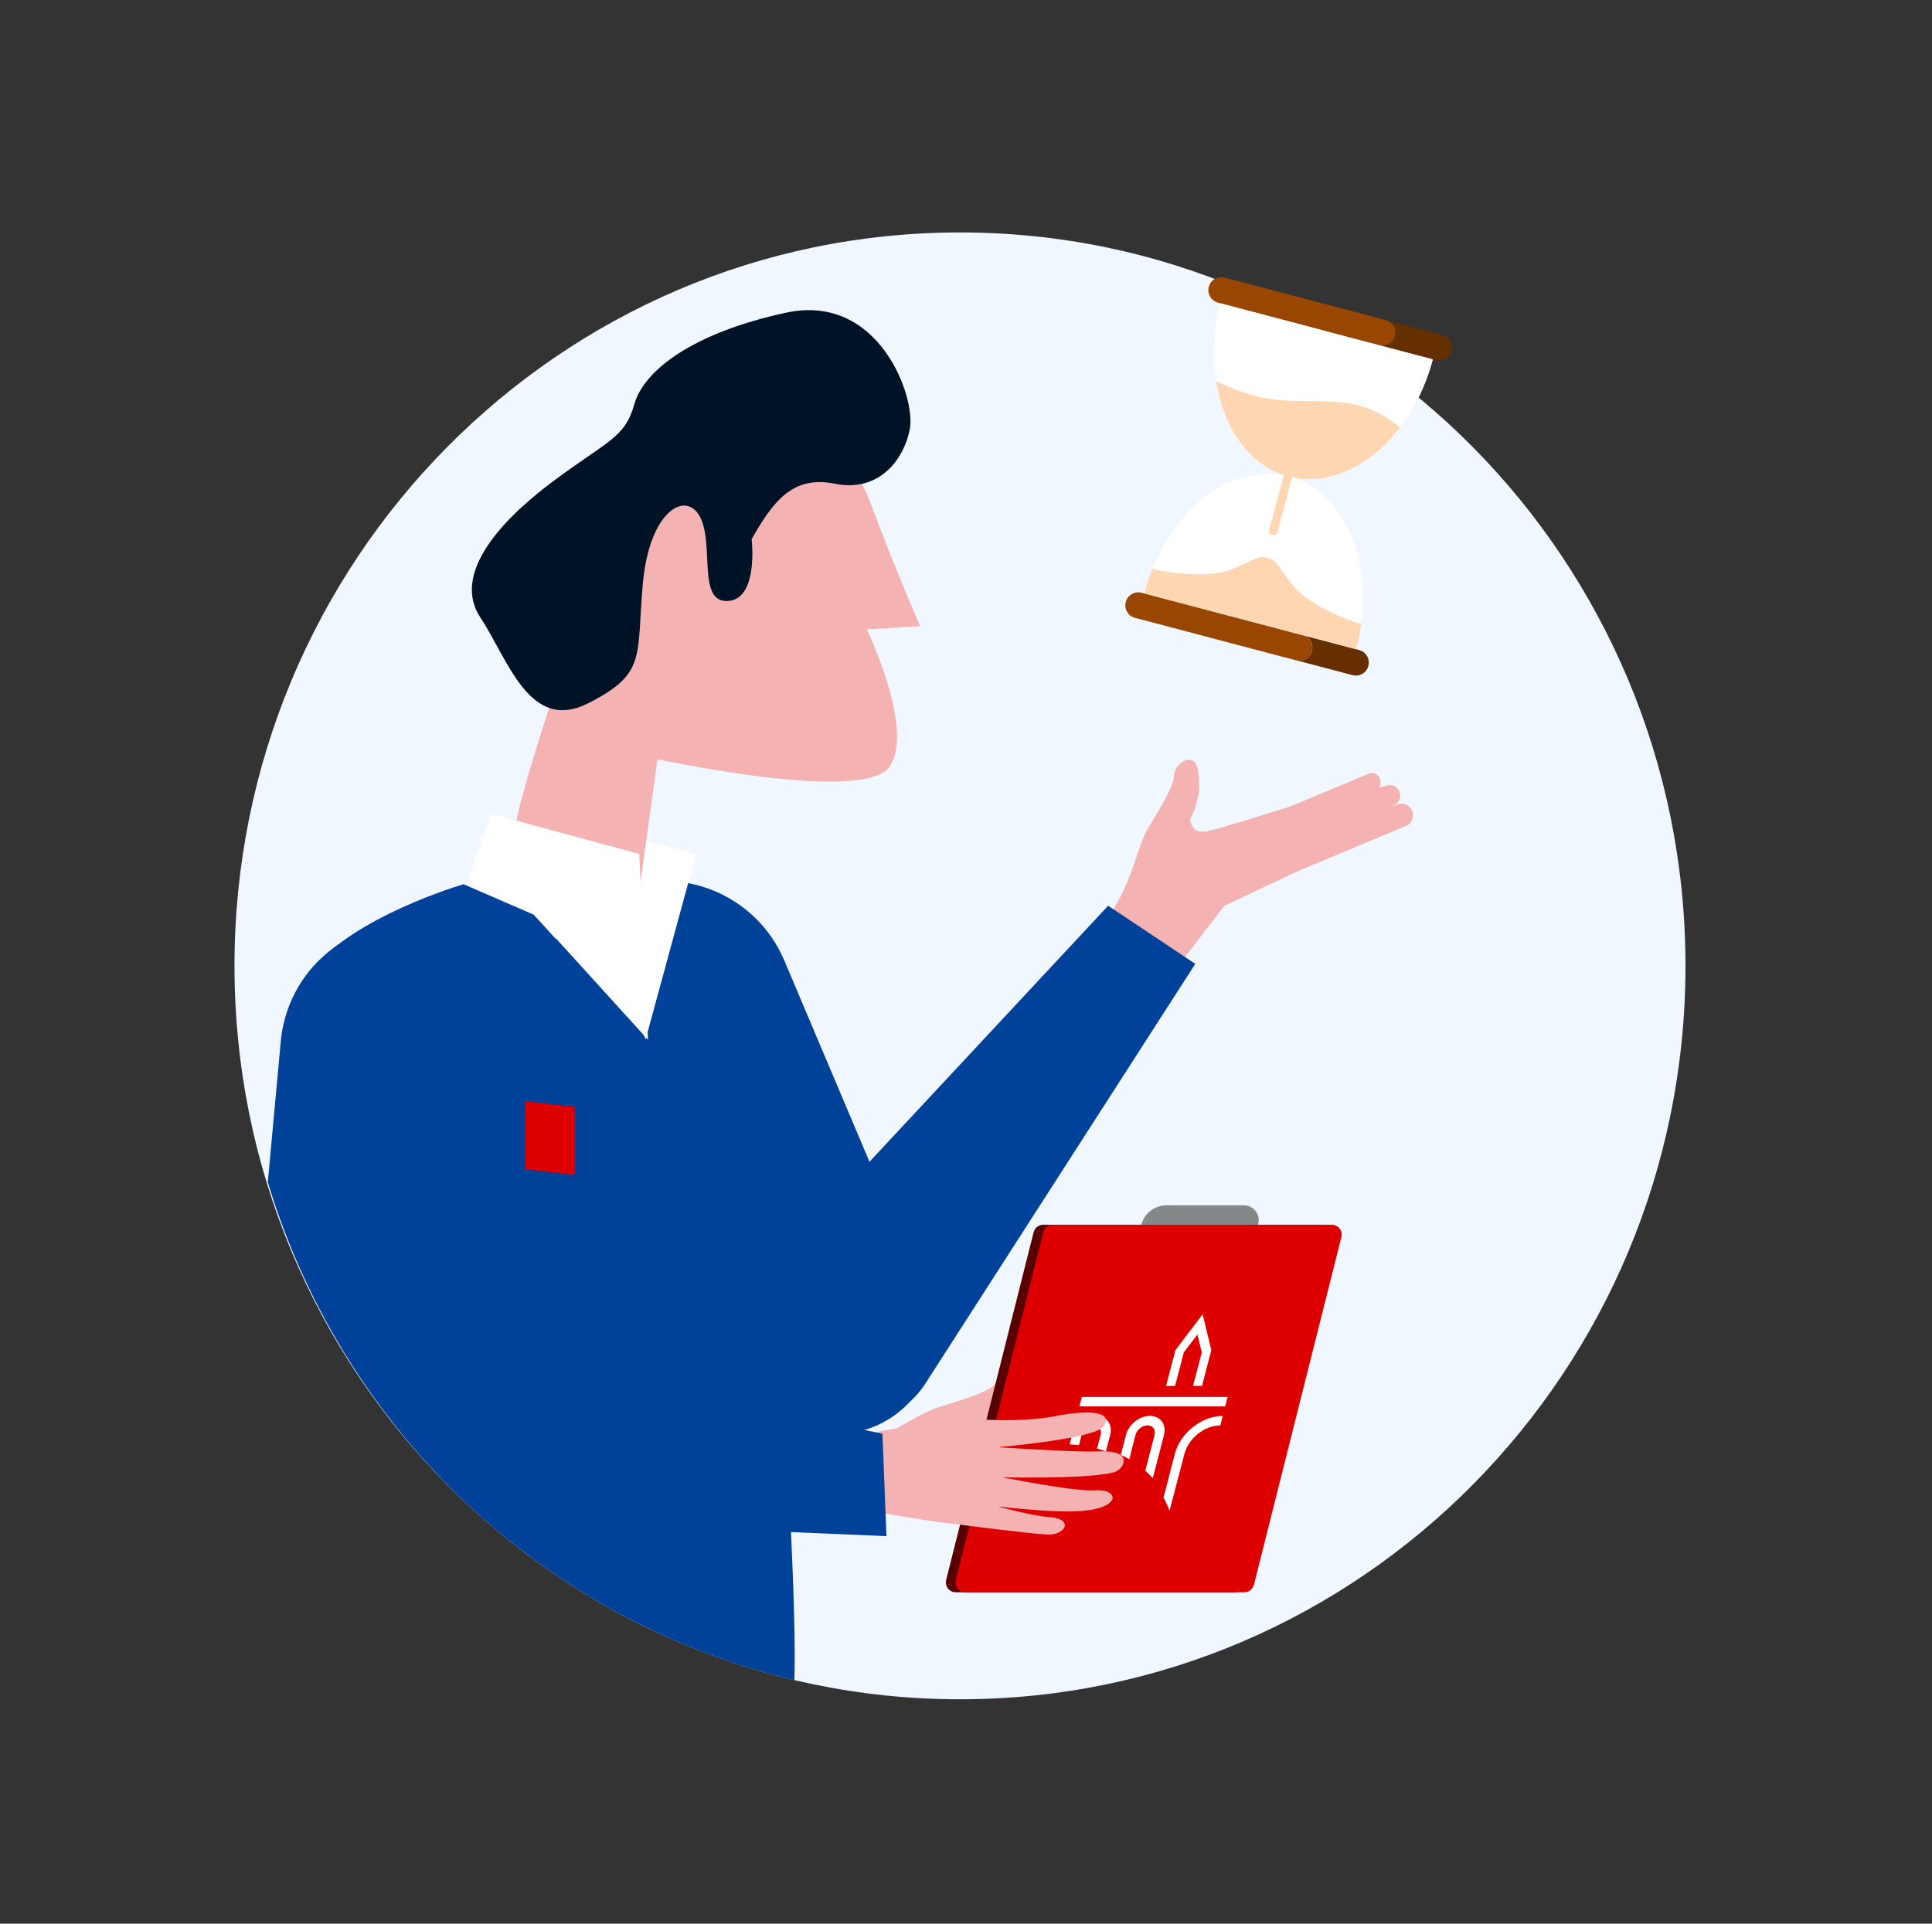 <svg width="241" height="240" viewBox="0 0 241 240" fill="none" xmlns="http://www.w3.org/2000/svg">
	<rect x="0" y="0" width="241" height="240" fill="#333333" stroke="none"/>
	<path d="M119.75 212C169.732 212 210.25 171.034 210.25 120.5C210.25 69.966 169.732 29 119.75 29C69.768 29 29.25 69.966 29.25 120.5C29.25 171.034 69.768 212 119.75 212Z" fill="#F0F7FF"/>
	<path fill-rule="evenodd" clip-rule="evenodd" d="M147.172 113.55L148.452 102.22C149.592 99.98 149.762 98.22 149.442 96.11C149.082 93.69 146.592 95.02 146.462 96.7C146.352 98.14 145.032 100.31 143.722 102.47C143.502 102.83 143.282 103.19 143.072 103.55C142.292 104.85 141.082 109.57 139.652 112.1C138.882 113.45 140.442 112.68 141.332 113.95L141.962 114.86C143.472 117.04 146.882 116.18 147.182 113.55H147.172Z" fill="#F5B2B2"/>
	<path fill-rule="evenodd" clip-rule="evenodd" d="M138.062 114.91C138.062 114.91 139.033 113.23 140.253 111.02C141.473 108.81 143.173 105.85 148.293 105.48C155.993 104.92 159.682 104.47 160.982 104.29C161.342 104.24 161.683 104.16 162.033 104.06L174.463 100.33C175.093 100.14 175.773 100.43 176.083 101.02C176.483 101.77 176.153 102.72 175.383 103.04L161.762 108.74L152.713 113.02L147.113 120.31L138.062 114.91Z" fill="#F5B2B2"/>
	<path fill-rule="evenodd" clip-rule="evenodd" d="M146.812 104.86C147.143 104.78 159.093 102.37 159.423 102.29C159.693 102.22 169.602 99.07 172.952 98C173.582 97.8 174.262 98.1 174.542 98.7C174.862 99.37 174.552 100.17 173.872 100.47L162.273 105.45L148.223 107.12L146.812 104.86Z" fill="#F5B2B2"/>
	<path fill-rule="evenodd" clip-rule="evenodd" d="M148.499 102.42C148.499 102.42 148.629 104.16 150.689 103.69C152.749 103.22 160.399 100.76 160.529 100.76C160.639 100.76 168.179 97.591 170.779 96.501C171.279 96.29 171.839 96.531 172.089 97.061C172.359 97.63 172.169 98.331 171.669 98.65L164.289 103.26C164.289 103.26 151.079 106.58 150.899 106.58C150.719 106.58 145.289 105.95 145.289 105.95L146.579 102.19L148.499 102.43V102.42Z" fill="#F5B2B2"/>
	<path fill-rule="evenodd" clip-rule="evenodd" d="M113.593 185.77L122.043 178.11C124.383 177.18 125.673 175.97 126.823 174.18C128.143 172.13 125.403 171.48 124.193 172.65C123.163 173.66 120.733 174.42 118.323 175.17C117.923 175.3 117.513 175.42 117.123 175.55C115.683 176.01 113.303 177.34 111.343 178.5C110.003 179.3 109.113 180.66 108.933 182.21L108.803 183.31C108.493 185.95 111.623 187.55 113.583 185.77H113.593Z" fill="#F5B2B2"/>
	<path fill-rule="evenodd" clip-rule="evenodd" d="M115.361 172.72L149.101 120.25L138.231 113L96.451 157.83C92.231 162.42 92.211 169.47 96.411 174.08C100.881 179.02 108.511 179.4 113.451 174.93C114.181 174.27 114.821 173.53 115.371 172.72H115.361Z" fill="#004299"/>
	<path fill-rule="evenodd" clip-rule="evenodd" d="M111.122 176.89C116.192 173.59 118.052 167.06 115.502 161.58L97.842 119.85C94.342 111.56 84.782 107.68 76.492 111.18C76.222 111.29 75.962 111.41 75.702 111.54C67.612 115.47 64.242 125.22 68.172 133.32C68.482 133.95 68.822 134.56 69.212 135.15L94.422 173.52C98.132 179.02 105.572 180.52 111.122 176.89Z" fill="#004299"/>
	<path fill-rule="evenodd" clip-rule="evenodd" d="M49.396 174.87C49.446 173.77 44.686 153.94 44.686 153.94L44.656 141.64L67.236 131.17L93.956 120.3C93.956 120.3 100.946 180.05 99.116 188.47L49.386 174.87H49.396Z" fill="#004299"/>
	<path fill-rule="evenodd" clip-rule="evenodd" d="M68.307 101.54L86.827 106.56L80.527 129.71L73.987 114.39L65.227 110.59L68.317 101.54H68.307Z" fill="white"/>
	<path fill-rule="evenodd" clip-rule="evenodd" d="M64.253 103.95C63.853 100.74 75.113 68.69 75.113 68.69L95.773 48.62C95.773 48.62 105.623 54.76 108.543 62.64C111.463 70.52 114.783 78.12 114.783 78.12L108.123 78.52C108.123 78.52 114.243 91.18 110.903 95.72C107.563 100.26 82.013 94.72 82.013 94.72L78.343 121.36L64.243 103.96L64.253 103.95Z" fill="#F5B2B2"/>
	<path fill-rule="evenodd" clip-rule="evenodd" d="M93.757 67.26C96.427 62.6 98.827 59.27 104.157 60.35C109.487 61.43 112.687 57.57 113.487 53.57C114.287 49.57 109.647 36.5 98.047 39.01C86.457 41.52 80.337 46.17 79.127 50.43C77.927 54.69 75.797 54.95 68.867 60.14C61.937 65.33 56.467 71.84 59.927 77.05C63.387 82.26 66.037 91.46 73.367 87.74C80.697 84.02 79.367 82.02 80.187 72.82C81.007 63.62 85.647 61.1 87.367 64.57C89.097 68.04 86.967 75.23 90.817 74.98C94.667 74.72 93.757 67.26 93.757 67.26Z" fill="#001326"/>
	<path fill-rule="evenodd" clip-rule="evenodd" d="M61.223 101.52L79.743 106.54L80.833 129.72L66.893 114.37L58.133 110.57L61.223 101.52Z" fill="white"/>
	<path fill-rule="evenodd" clip-rule="evenodd" d="M57.812 110.32C57.812 110.32 43.862 114.38 38.672 121.27C55.462 133.39 66.482 140.54 66.482 140.54L74.962 133.67L80.512 129.46L66.572 114.11L57.812 110.31V110.32Z" fill="#004299"/>
	<path fill-rule="evenodd" clip-rule="evenodd" d="M152.289 37.86C149.659 47.85 153.439 57.51 160.739 59.43C168.039 61.35 176.089 54.82 178.729 44.83L152.289 37.86Z" fill="white"/>
	<path fill-rule="evenodd" clip-rule="evenodd" d="M169.19 81C171.82 71.01 168.04 61.35 160.74 59.43C153.44 57.51 145.39 64.04 142.75 74.03L169.19 81Z" fill="white"/>
	<path d="M179.079 44.92L172.039 43.06C172.899 43.29 173.789 42.77 174.019 41.91C174.249 41.05 173.729 40.16 172.869 39.93L179.909 41.79C180.769 42.02 181.289 42.9 181.059 43.77C180.829 44.64 179.949 45.15 179.079 44.92Z" fill="#662F00"/>
	<path d="M163.652 81.22C163.882 80.36 163.362 79.47 162.502 79.24L169.542 81.1C170.402 81.33 170.922 82.21 170.692 83.08C170.462 83.95 169.582 84.46 168.712 84.23L161.672 82.37C162.532 82.6 163.422 82.08 163.652 81.22Z" fill="#662F00"/>
	<path d="M174.009 41.91C173.779 42.77 172.899 43.29 172.029 43.06L151.939 37.76C151.079 37.53 150.559 36.65 150.789 35.78C151.019 34.91 151.899 34.4 152.769 34.63L172.859 39.93C173.719 40.16 174.239 41.04 174.009 41.91Z" fill="#994700"/>
	<path d="M140.429 75.1C140.659 74.24 141.539 73.72 142.409 73.95L162.499 79.25C163.359 79.48 163.879 80.36 163.649 81.23C163.419 82.1 162.539 82.61 161.669 82.38L141.579 77.08C140.719 76.85 140.199 75.97 140.429 75.1Z" fill="#994700"/>
	<path fill-rule="evenodd" clip-rule="evenodd" d="M152.289 37.86C149.659 47.85 153.439 57.51 160.739 59.43C168.039 61.35 176.089 54.82 178.729 44.83L152.289 37.86Z" fill="white"/>
	<path d="M156.749 49.45C160.899 50.54 165.669 49.57 169.499 50.58C171.719 51.17 173.519 52.39 174.639 53.32C170.929 58.18 165.669 60.73 160.749 59.43C155.829 58.13 152.629 53.49 151.719 47.58C153.269 48.28 155.069 49 156.749 49.44V49.45Z" fill="#FFD6B2"/>
	<path d="M143.782 70.96L144.902 71.25C146.862 71.56 151.092 72.05 153.592 71.03C156.842 69.71 156.852 69.3 158.062 69.6H158.102L158.142 69.62C159.342 69.96 159.142 70.31 161.322 73.07C162.992 75.19 166.922 76.85 168.772 77.55L169.802 77.82C169.662 78.87 169.462 79.94 169.182 81L142.742 74.03C143.022 72.96 143.372 71.94 143.772 70.95L143.782 70.96Z" fill="#FFD6B2"/>
	<path d="M158.855 66.743L158.604 66.677C158.391 66.62 158.253 66.398 158.312 66.175L160.288 58.682C160.303 58.624 160.364 58.588 160.422 58.603L161.244 58.82C161.302 58.835 161.338 58.896 161.322 58.954L159.347 66.448C159.291 66.661 159.068 66.799 158.846 66.74L158.855 66.743Z" fill="#FFD6B2"/>
	<path fill-rule="evenodd" clip-rule="evenodd" d="M119.224 198.65H154.014C154.584 198.65 155.074 198.26 155.214 197.71L166.124 154.34C166.324 153.56 165.734 152.8 164.924 152.8H130.134C129.564 152.8 129.074 153.19 128.934 153.74L118.024 197.11C117.824 197.89 118.414 198.65 119.224 198.65Z" fill="#580000"/>
	<path fill-rule="evenodd" clip-rule="evenodd" d="M145.528 150.37H155.148C156.418 150.37 157.308 151.6 156.928 152.81L155.578 157.05H141.008L142.408 152.65C142.838 151.29 144.098 150.37 145.528 150.37Z" fill="#848889"/>
	<path fill-rule="evenodd" clip-rule="evenodd" d="M120.427 198.65H155.217C155.787 198.65 156.277 198.26 156.417 197.71L167.327 154.34C167.527 153.56 166.937 152.8 166.127 152.8H131.337C130.767 152.8 130.277 153.19 130.137 153.74L119.227 197.11C119.027 197.89 119.617 198.65 120.427 198.65Z" fill="#DE0000"/>
	<path d="M149.941 172.91L151.101 168.44L150.021 163.97L146.621 168.44L145.461 172.91H146.581L147.671 168.72L149.371 166.49L149.911 168.72L148.821 172.91H149.941Z" fill="white"/>
	<path d="M153.138 174.28H134.958L134.648 175.46H152.828L153.138 174.28Z" fill="white"/>
	<path d="M147.751 181.38C148.261 179.42 150.261 177.84 152.221 177.84L152.531 176.65C149.911 176.65 147.231 178.77 146.551 181.39L145.141 186.83C145.421 187.35 145.681 187.91 145.891 188.49L147.741 181.39L147.751 181.38Z" fill="white"/>
	<path d="M145.193 179.01C145.533 177.71 144.753 176.64 143.443 176.64C142.133 176.64 140.803 177.7 140.463 179.01L139.812 181.51C140.173 181.67 140.523 181.85 140.863 182.05L141.643 179.02C141.813 178.36 142.483 177.83 143.143 177.83C143.803 177.83 144.192 178.36 144.022 179.02L142.863 183.49C143.193 183.78 143.513 184.09 143.803 184.41L145.202 179.02L145.193 179.01Z" fill="white"/>
	<path d="M138.48 179.01C138.82 177.71 138.04 176.64 136.73 176.64C135.42 176.64 134.08 177.7 133.74 179.01L133.43 180.2C133.82 180.22 134.21 180.25 134.59 180.29L134.92 179.01C135.09 178.35 135.76 177.82 136.42 177.82C137.08 177.82 137.47 178.35 137.3 179.01L136.85 180.72C137.23 180.82 137.59 180.94 137.95 181.07L138.49 179.01H138.48Z" fill="white"/>
	<path fill-rule="evenodd" clip-rule="evenodd" d="M121.627 176.58C122.047 176.7 122.407 176.89 122.727 177.11C124.957 177.22 128.567 177.27 131.587 176.68C136.317 175.75 138.917 176.27 137.637 177.98C136.697 179.23 128.797 180.14 124.687 180.53V180.57C128.337 180.8 134.997 181.18 136.867 181.08C139.037 180.96 140.527 181.4 140.107 182.62C139.897 183.17 139.417 183.58 138.837 183.71C136.067 184.38 129.297 184.38 125.137 184.31V184.33C129.097 185.1 134.637 186.07 136.507 185.93C139.517 185.7 139.947 187.97 135.357 188.47C132.707 188.76 128.057 188.35 124.587 187.95V187.97C126.787 188.56 129.337 189.16 130.887 189.27C134.067 189.5 132.877 191.55 130.647 191.45C128.417 191.35 119.607 190.2 119.607 190.2C115.777 189.8 109.257 188.63 109.257 188.63C109.257 188.63 109.167 188.55 109.017 188.41L102.797 188.24L103.017 179.92L105.687 179.99C105.757 179.7 105.857 179.4 105.987 179.11C107.207 179.14 108.607 178.88 110.107 178.5L121.637 176.58H121.627Z" fill="#F5B2B2"/>
	<path d="M98.662 190.95L60.102 189.31C71.072 199.04 84.392 206.14 99.092 209.61C99.222 205.66 99.032 198.96 98.662 190.95Z" fill="#004299"/>
	<path d="M110.076 178.87L98.086 176.36L57.946 167.95L66.946 135.82C67.366 134.33 67.546 132.84 67.536 131.36C67.516 124.26 62.826 117.73 55.646 115.72C55.376 115.64 55.106 115.57 54.826 115.51C46.056 113.52 37.336 119.03 35.356 127.81C35.196 128.5 35.086 129.21 35.026 129.91L33.406 147.49C35.846 155.58 39.366 163.19 43.806 170.15C48.396 177.36 53.966 183.88 60.316 189.51L98.876 191.15L110.576 191.65L110.076 178.87Z" fill="#004299"/>
	<path fill-rule="evenodd" clip-rule="evenodd" d="M65.547 145.87L71.737 146.59V138.1L65.547 137.38V145.87Z" fill="#DE0000"/>
</svg>